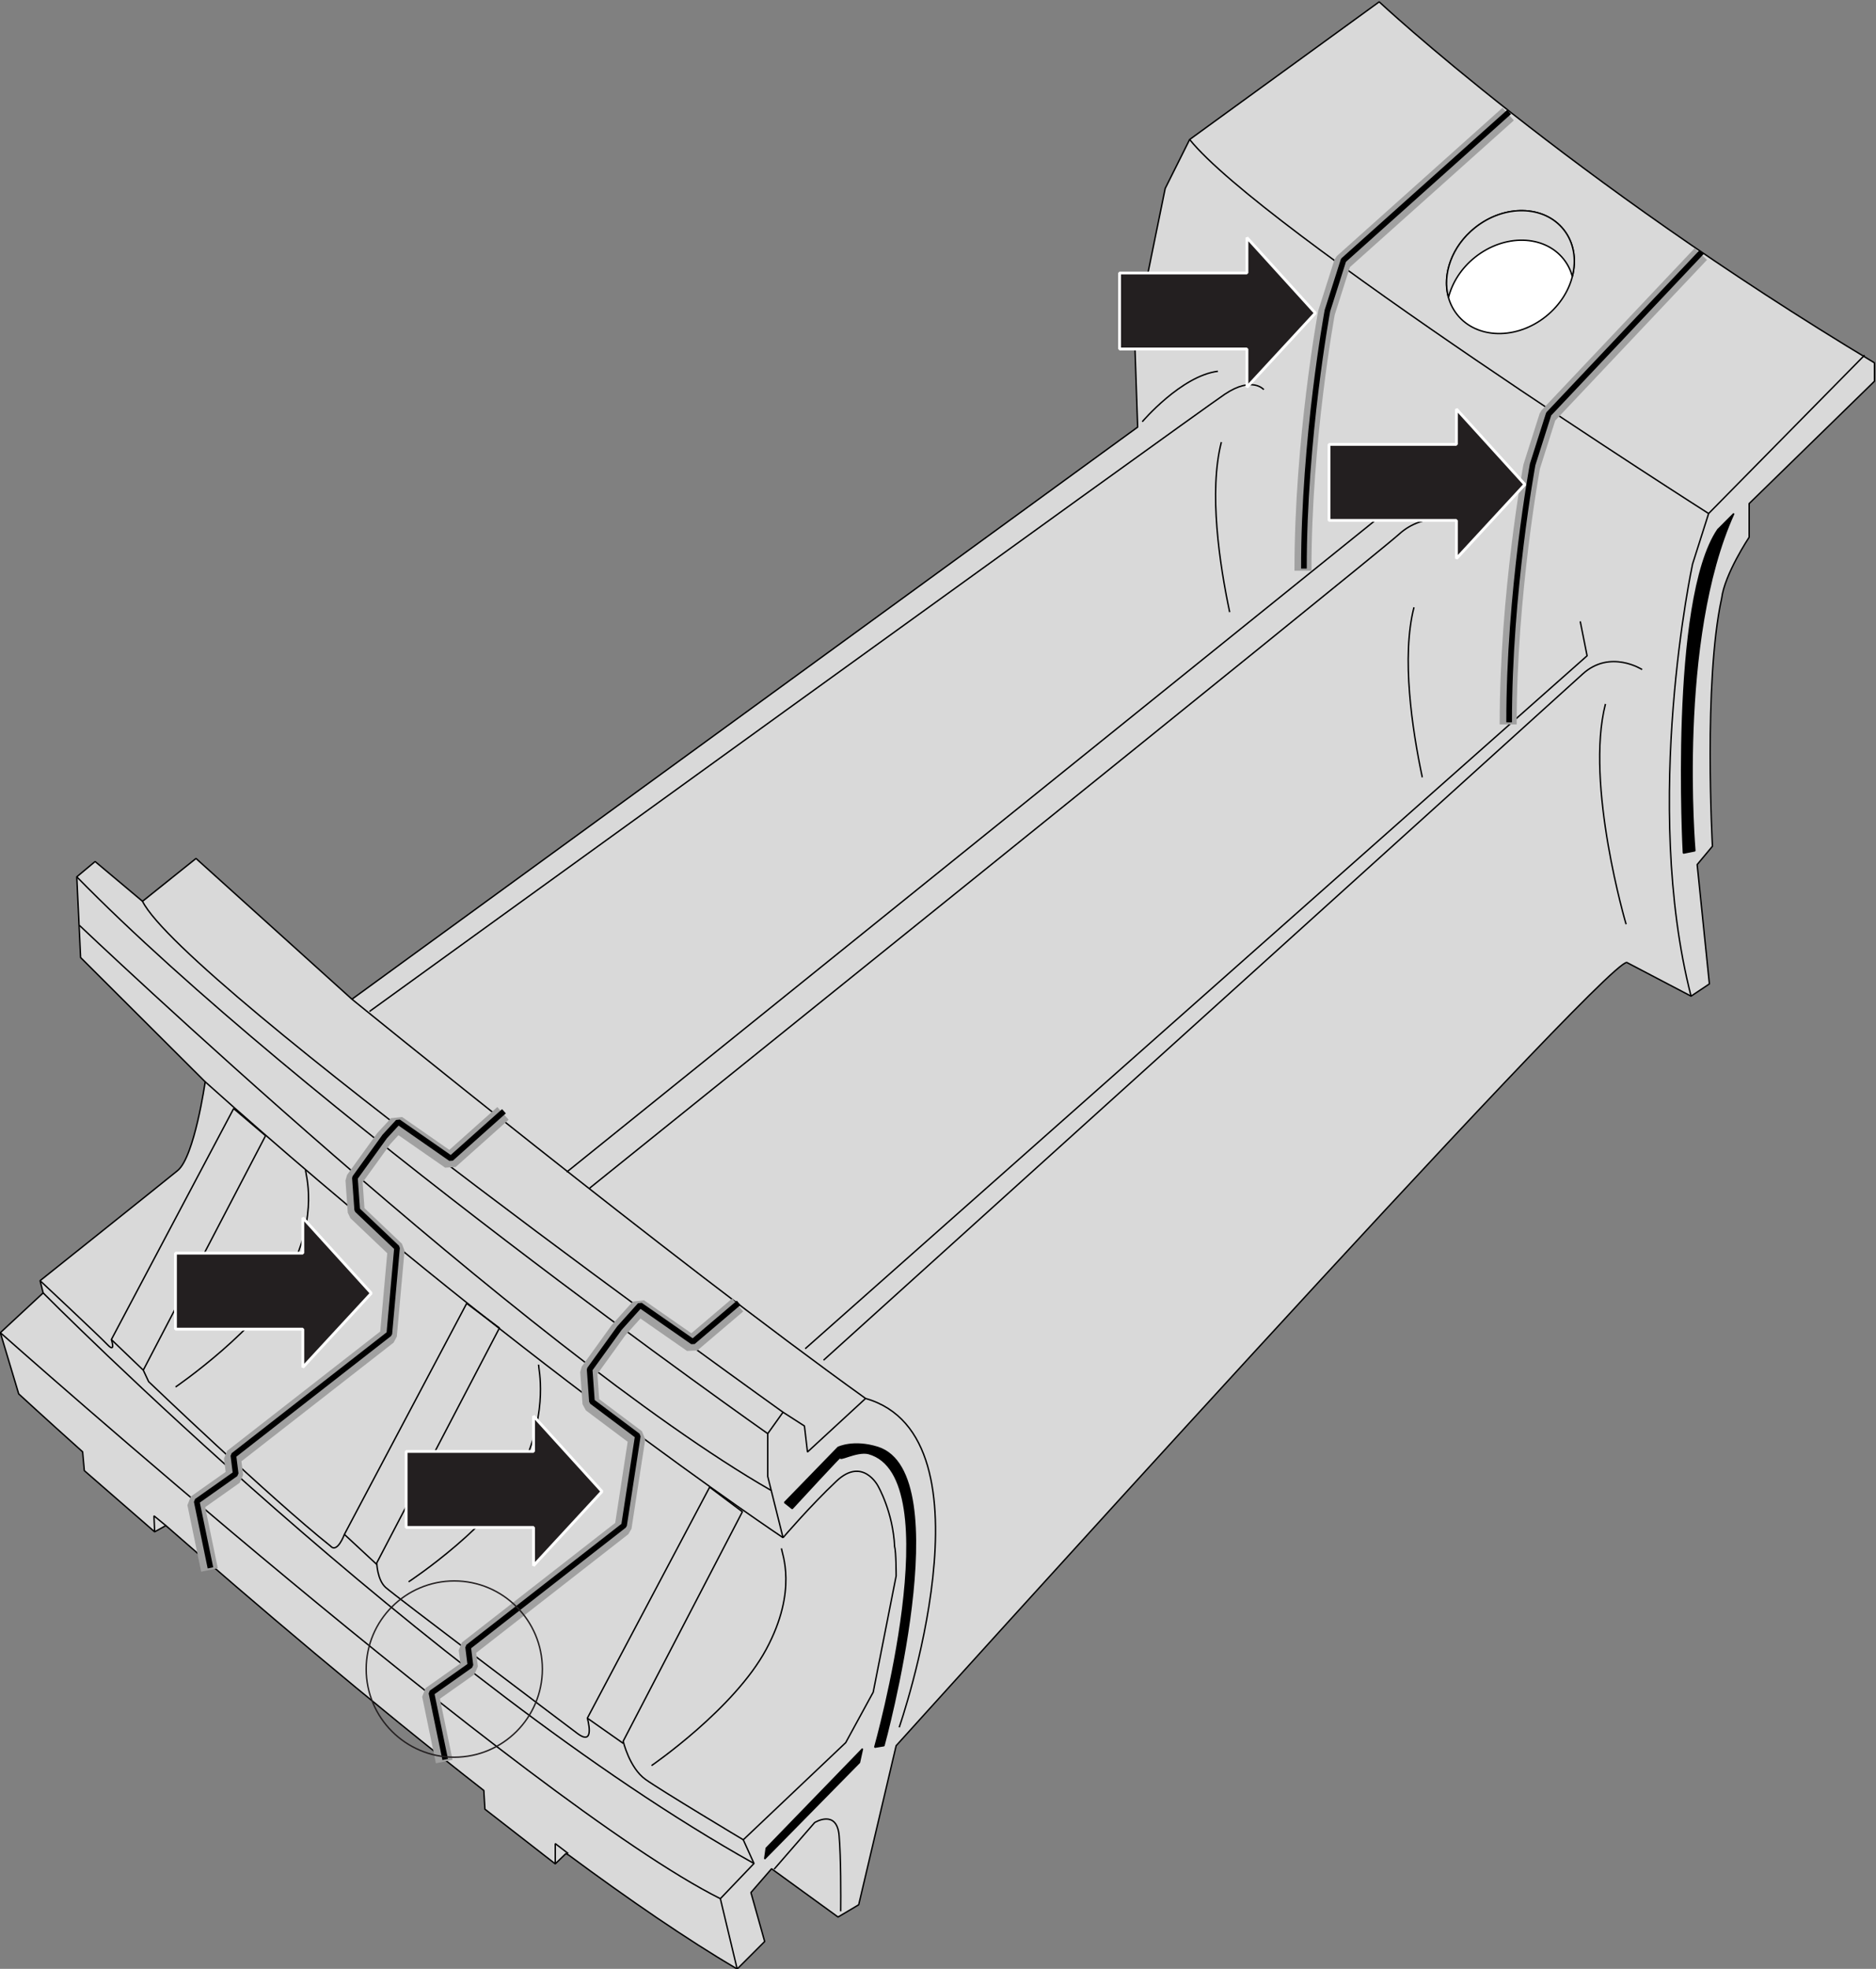 <?xml version="1.0" encoding="UTF-8" standalone="no"?>
<!-- Created with Inkscape (http://www.inkscape.org/) -->

<svg
   version="1.1"
   id="svg39434"
   xml:space="preserve"
   width="342.117"
   height="358.925"
   viewBox="0 0 342.117 358.925"
   sodipodi:docname="soldering-and-brazing.svg"
   inkscape:version="1.1.1 (3bf5ae0d25, 2021-09-20)"
   xmlns:inkscape="http://www.inkscape.org/namespaces/inkscape"
   xmlns:sodipodi="http://sodipodi.sourceforge.net/DTD/sodipodi-0.dtd"
   xmlns="http://www.w3.org/2000/svg"
   xmlns:svg="http://www.w3.org/2000/svg"><rect x="0" y="0" width="342.117" height="358.925" fill="#808080" stroke="none"/><defs
     id="defs39438" /><sodipodi:namedview
     id="namedview39436"
     pagecolor="#ffffff"
     bordercolor="#666666"
     borderopacity="1.0"
     inkscape:pageshadow="2"
     inkscape:pageopacity="0.0"
     inkscape:pagecheckerboard="0"
     showgrid="false"
     inkscape:zoom="0.6975294"
     inkscape:cx="152.68174"
     inkscape:cy="364.85917"
     inkscape:window-width="1920"
     inkscape:window-height="1001"
     inkscape:window-x="-9"
     inkscape:window-y="-9"
     inkscape:window-maximized="1"
     inkscape:current-layer="g39440" /><g
     id="g39440"
     inkscape:groupmode="layer"
     inkscape:label="Band 4 engl Wiki"
     transform="matrix(1.333,0,0,-1.333,-243.685,926.279)"><g
       id="g39468"><g
         id="g39470"
         transform="translate(405.375,563.253)"><path
           d="m 0,0 8.784,-4.602 2.509,1.673 -1.673,16.318 2.091,2.51 c 0,0 -1.254,22.385 1.255,33.891 0.419,3.347 3.765,8.368 3.765,8.368 V 62.76 L 33.88,79.496 v 2.511 c -41.827,25.104 -67.76,49.371 -67.76,49.371 l -25.932,-18.828 -3.346,-6.694 -4.183,-20.502 0.418,-12.134 -107.494,-78.241 -21.332,19.247 -7.319,-5.858 -6.484,5.439 -2.509,-2.092 0.523,-11.035 17.044,-16.998 c 0,0 -1.464,-10.251 -3.764,-12.133 -2.301,-1.883 -18.822,-15.063 -18.822,-15.063 l 0.418,-1.673 -5.856,-5.44 2.51,-8.368 c 0,0 3.273,-3.02 8.745,-7.925 l 0.234,-2.574 9.62,-8.368 1.535,0.853 c 11.956,-10.471 27.805,-23.976 43.5,-36.227 l 0.151,-2.557 9.621,-7.478 1.463,1.412 0.404,-0.231 c 8.211,-6.07 16.091,-11.478 23.019,-15.564 l 3.765,3.766 -1.882,6.694 2.827,3.253 9.093,-6.6 2.824,1.673 5.123,21.757 c 0,0 97.038,107.529 99.966,107.111 z"
           style="fill:#d9d9d9;fill-opacity:1;fill-rule:nonzero;stroke:#000000;stroke-width:0.194;stroke-linecap:butt;stroke-linejoin:miter;stroke-miterlimit:1;stroke-dasharray:none;stroke-opacity:1"
           id="path39472" /></g><g
         id="g39474"
         transform="translate(297.825,433.496)"><path
           d="m 0,0 c 0.019,2.046 0.038,7.353 -0.219,10.355 -0.313,3.661 -3.346,1.779 -3.346,1.779 L -9.103,5.763"
           style="fill:none;stroke:#000000;stroke-width:0.194;stroke-linecap:butt;stroke-linejoin:miter;stroke-miterlimit:1;stroke-dasharray:none;stroke-opacity:1"
           id="path39476" /><g
           id="g39478"
           transform="translate(-104.511,141.472)"><path
             d="m 0,0 c 30.533,-31.171 94.528,-76.149 94.528,-76.149 v -5.858 l 2.092,-8.368 c 0,0 3.764,4.394 7.319,7.741 3.556,3.347 5.647,-0.628 5.647,-0.628 0,0 2.091,-3.556 2.3,-8.368 0.209,-0.627 0.209,-3.975 0.209,-3.975 l -3.137,-15.899 -3.764,-6.903 -14.012,-13.285 1.464,-3.242 -4.601,-4.812 2.301,-9.623"
             style="fill:none;stroke:#000000;stroke-width:0.194;stroke-linecap:butt;stroke-linejoin:miter;stroke-miterlimit:1;stroke-dasharray:none;stroke-opacity:1"
             id="path39480" /><g
             id="g39482"
             transform="translate(94.528,-76.149)"><path
               d="m 0,0 2.091,2.929 c 0,0 -81.98,58.576 -87.627,69.873"
               style="fill:none;stroke:#000000;stroke-width:0.194;stroke-linecap:butt;stroke-linejoin:miter;stroke-miterlimit:1;stroke-dasharray:none;stroke-opacity:1"
               id="path39484" /><g
               id="g39486"
               transform="translate(17.986,-40.166)"><path
                 d="m 0,0 c 0,0 13.803,39.748 -4.601,44.978 l -7.947,-7.322 -0.418,3.557 -2.928,1.882"
                 style="fill:none;stroke:#000000;stroke-width:0.194;stroke-linecap:butt;stroke-linejoin:miter;stroke-miterlimit:1;stroke-dasharray:none;stroke-opacity:1"
                 id="path39488" /><g
                 id="g39490"
                 transform="translate(-74.87,99.579)"><path
                   d="M 0,0 C 0,0 43.709,-35.564 70.269,-54.601"
                   style="fill:none;stroke:#000000;stroke-width:0.194;stroke-linecap:butt;stroke-linejoin:miter;stroke-miterlimit:1;stroke-dasharray:none;stroke-opacity:1"
                   id="path39492" /></g></g></g></g></g><g
         id="g39494"
         transform="translate(290.143,489.405)"><path
           d="m 0,0 7.32,7.531 c 0,0 2.091,1.046 5.437,0 11.084,-3.556 0.837,-40.794 0.837,-40.794 l -1.255,-0.209 c 0,0 10.457,37.028 -0.837,40.166 C 9.829,7.113 7.111,5.439 7.738,6.276 8.365,7.113 1.046,-0.837 1.046,-0.837 Z"
           style="fill:#000000;fill-opacity:1;fill-rule:nonzero;stroke:#000000;stroke-width:0.194;stroke-linecap:butt;stroke-linejoin:miter;stroke-miterlimit:1;stroke-dasharray:none;stroke-opacity:1"
           id="path39496" /></g><g
         id="g39498"
         transform="translate(300.808,455.724)"><path
           d="m 0,0 -13.175,-13.598 -0.209,-1.465 12.966,13.18 z"
           style="fill:#000000;fill-opacity:1;fill-rule:nonzero;stroke:#000000;stroke-width:0.194;stroke-linecap:butt;stroke-linejoin:miter;stroke-miterlimit:1;stroke-dasharray:none;stroke-opacity:1"
           id="path39500" /></g><g
         id="g39502"
         transform="translate(193.68,568.326)"><path
           d="M 0,0 C 0,0 61.171,-58.053 94.581,-77.247"
           style="fill:none;stroke:#000000;stroke-width:0.194;stroke-linecap:butt;stroke-linejoin:miter;stroke-miterlimit:1;stroke-dasharray:none;stroke-opacity:1"
           id="path39504" /><g
           id="g39506"
           transform="translate(17.201,-21.391)"><path
             d="M 0,0 C 42.036,-37.656 79.052,-62.342 79.052,-62.342"
             style="fill:none;stroke:#000000;stroke-width:0.194;stroke-linecap:butt;stroke-linejoin:miter;stroke-miterlimit:1;stroke-dasharray:none;stroke-opacity:1"
             id="path39508" /><g
             id="g39510"
             transform="translate(-22.168,-28.87)"><path
               d="M 0,0 C 0,0 52.702,-53.137 97.247,-78.032"
               style="fill:none;stroke:#000000;stroke-width:0.194;stroke-linecap:butt;stroke-linejoin:miter;stroke-miterlimit:1;stroke-dasharray:none;stroke-opacity:1"
               id="path39512" /><g
               id="g39514"
               transform="translate(-5.856,-5.439)"><path
                 d="M 0,0 C 0,0 72.569,-64.434 98.502,-77.404"
                 style="fill:none;stroke:#000000;stroke-width:0.194;stroke-linecap:butt;stroke-linejoin:miter;stroke-miterlimit:1;stroke-dasharray:none;stroke-opacity:1"
                 id="path39516" /><g
                 id="g39518"
                 transform="translate(21.109,-27.235)"><path
                   d="M 0,0 -0.091,2.184 1.535,0.853"
                   style="fill:none;stroke:#000000;stroke-width:0.194;stroke-linecap:butt;stroke-linejoin:miter;stroke-miterlimit:1;stroke-dasharray:none;stroke-opacity:1"
                   id="path39520" /><g
                   id="g39522"
                   transform="translate(56.584,-43.997)"><path
                     d="M 0,0 -1.778,1.36 V -1.412"
                     style="fill:none;stroke:#000000;stroke-width:0.194;stroke-linecap:butt;stroke-linejoin:miter;stroke-miterlimit:1;stroke-dasharray:none;stroke-opacity:1"
                     id="path39524" /><g
                     id="g39526"
                     transform="translate(2.614,18.514)"><path
                       d="M 0,0 4.915,-3.452"
                       style="fill:none;stroke:#000000;stroke-width:0.194;stroke-linecap:butt;stroke-linejoin:miter;stroke-miterlimit:1;stroke-dasharray:none;stroke-opacity:1"
                       id="path39528" /><g
                       id="g39530"
                       transform="translate(26.56,23.221)"><path
                         d="m 0,0 c 0,-0.628 2.301,-5.648 -2.091,-13.807 -4.392,-8.159 -15.685,-15.899 -15.685,-15.899"
                         style="fill:none;stroke:#000000;stroke-width:0.194;stroke-linecap:butt;stroke-linejoin:miter;stroke-miterlimit:1;stroke-dasharray:none;stroke-opacity:1"
                         id="path39532" /><g
                         id="g39534"
                         transform="translate(-33.239,25.13)"><path
                           d="m 0,0 c 0,-0.628 1.372,-5.936 -2.091,-13.807 -3.464,-7.872 -15.685,-15.9 -15.685,-15.9"
                           style="fill:none;stroke:#000000;stroke-width:0.194;stroke-linecap:butt;stroke-linejoin:miter;stroke-miterlimit:1;stroke-dasharray:none;stroke-opacity:1"
                           id="path39536" /><g
                           id="g39538"
                           transform="translate(-31.88,26.647)"><path
                             d="m 0,0 c 0,-0.628 1.804,-5.962 -2.091,-13.807 -3.895,-7.845 -15.685,-15.899 -15.685,-15.899"
                             style="fill:none;stroke:#000000;stroke-width:0.194;stroke-linecap:butt;stroke-linejoin:miter;stroke-miterlimit:1;stroke-dasharray:none;stroke-opacity:1"
                             id="path39540" /><g
                             id="g39542"
                             transform="translate(-26.56,-23.221)"><path
                               d="M 0,0 4.366,-4.184"
                               style="fill:none;stroke:#000000;stroke-width:0.194;stroke-linecap:butt;stroke-linejoin:miter;stroke-miterlimit:1;stroke-dasharray:none;stroke-opacity:1"
                               id="path39544" /><g
                               id="g39546"
                               transform="translate(31.88,-26.647)"><path
                                 d="M 0,0 4.483,-4.158"
                                 style="fill:none;stroke:#000000;stroke-width:0.194;stroke-linecap:butt;stroke-linejoin:miter;stroke-miterlimit:1;stroke-dasharray:none;stroke-opacity:1"
                                 id="path39548" /><g
                                 id="g39550"
                                 transform="translate(125.781,156.561)"><path
                                   d="m 0,0 c 0,0 -1.569,1.883 -5.333,-0.628 -3.764,-2.51 -117.01,-84.412 -117.01,-84.412"
                                   style="fill:none;stroke:#000000;stroke-width:0.194;stroke-linecap:butt;stroke-linejoin:miter;stroke-miterlimit:1;stroke-dasharray:none;stroke-opacity:1"
                                   id="path39552" /><g
                                   id="g39554"
                                   transform="translate(-16.626,-4.393)"><path
                                   d="M 0,0 C 0,0 5.333,6.276 10.352,6.904"
                                   style="fill:none;stroke:#000000;stroke-width:0.194;stroke-linecap:butt;stroke-linejoin:miter;stroke-miterlimit:1;stroke-dasharray:none;stroke-opacity:1"
                                   id="path39556" /><g
                                   id="g39558"
                                   transform="translate(35.762,-10.355)"><path
                                   d="M 0,0 -114.501,-92.258"
                                   style="fill:none;stroke:#000000;stroke-width:0.194;stroke-linecap:butt;stroke-linejoin:miter;stroke-miterlimit:1;stroke-dasharray:none;stroke-opacity:1"
                                   id="path39560" /><g
                                   id="g39562"
                                   transform="translate(7.215,-3.138)"><path
                                   d="m 0,0 c 0,0 -4.392,1.255 -7.843,-1.883 -3.45,-3.138 -110.736,-89.433 -110.736,-89.433"
                                   style="fill:none;stroke:#000000;stroke-width:0.194;stroke-linecap:butt;stroke-linejoin:miter;stroke-miterlimit:1;stroke-dasharray:none;stroke-opacity:1"
                                   id="path39564" /><g
                                   id="g39566"
                                   transform="translate(16.94,-13.807)"><path
                                   d="M 0,0 0.941,-4.707 -106.031,-99.475"
                                   style="fill:none;stroke:#000000;stroke-width:0.194;stroke-linecap:butt;stroke-linejoin:miter;stroke-miterlimit:1;stroke-dasharray:none;stroke-opacity:1"
                                   id="path39568" /><g
                                   id="g39570"
                                   transform="translate(8.47,-6.59)"><path
                                   d="m 0,0 c 0,0 -4.392,2.824 -8.156,-0.628 -3.765,-3.451 -103.835,-93.826 -103.835,-93.826"
                                   style="fill:none;stroke:#000000;stroke-width:0.194;stroke-linecap:butt;stroke-linejoin:miter;stroke-miterlimit:1;stroke-dasharray:none;stroke-opacity:1"
                                   id="path39572" /><g
                                   id="g39574"
                                   transform="translate(-5.019,-4.707)"><path
                                   d="M 0,0 C -2.823,-10.983 2.823,-30.125 2.823,-30.125"
                                   style="fill:none;stroke:#000000;stroke-width:0.194;stroke-linecap:butt;stroke-linejoin:miter;stroke-miterlimit:1;stroke-dasharray:none;stroke-opacity:1"
                                   id="path39576" /><g
                                   id="g39578"
                                   transform="translate(-26.194,13.219)"><path
                                   d="M 0,0 C -1.743,-6.783 -0.257,-16.676 1.135,-23.252"
                                   style="fill:none;stroke:#000000;stroke-width:0.194;stroke-linecap:butt;stroke-linejoin:miter;stroke-miterlimit:1;stroke-dasharray:none;stroke-opacity:1"
                                   id="path39580" /><g
                                   id="g39582"
                                   transform="translate(-26.351,22.594)"><path
                                   d="M 0,0 C -1.743,-6.782 -0.257,-16.676 1.135,-23.252"
                                   style="fill:none;stroke:#000000;stroke-width:0.194;stroke-linecap:butt;stroke-linejoin:miter;stroke-miterlimit:1;stroke-dasharray:none;stroke-opacity:1"
                                   id="path39584" /></g></g></g></g></g></g></g></g></g></g></g></g></g></g></g></g></g></g></g></g></g><g
         id="g39586"
         transform="translate(417.819,622.457)"><path
           d="m 0,0 2.196,2.197 c -7.843,-17.259 -5.333,-46.129 -5.333,-46.129 l -1.568,-0.314 c 0,0 -1.883,34.518 4.705,44.246 z"
           style="fill:#000000;fill-opacity:1;fill-rule:nonzero;stroke:#000000;stroke-width:0.194;stroke-linecap:butt;stroke-linejoin:miter;stroke-miterlimit:1;stroke-dasharray:none;stroke-opacity:1"
           id="path39588" /></g><g
         id="g39590"
         transform="translate(382.166,651.854)"><path
           d="m 0,0 c 2.676,-3.351 8.104,-3.465 12.125,-0.253 4.02,3.212 5.11,8.533 2.434,11.884 C 11.884,14.983 6.455,15.096 2.435,11.884 -1.585,8.672 -2.676,3.351 0,0 Z"
           style="fill:#ffffff;fill-opacity:1;fill-rule:nonzero;stroke:#000000;stroke-width:0.194;stroke-linecap:butt;stroke-linejoin:miter;stroke-miterlimit:1;stroke-dasharray:none;stroke-opacity:1"
           id="path39592" /></g><g
         id="g39594"
         transform="translate(437.895,646.306)"><path
           d="m 0,0 -21.332,-21.652 c 0,0 -61.171,38.911 -71,51.149"
           style="fill:none;stroke:#000000;stroke-width:0.194;stroke-linecap:butt;stroke-linejoin:miter;stroke-miterlimit:1;stroke-dasharray:none;stroke-opacity:1"
           id="path39596" /><g
           id="g39598"
           transform="translate(-23.737,-87.655)"><path
             d="m 0,0 c -6.797,26.568 0.209,59.099 0.209,59.099 l 2.196,6.904"
             style="fill:none;stroke:#000000;stroke-width:0.194;stroke-linecap:butt;stroke-linejoin:miter;stroke-miterlimit:1;stroke-dasharray:none;stroke-opacity:1"
             id="path39600" /><g
             id="g39602"
             transform="translate(-129.663,-115.374)"><path
               d="m 0,0 c 0,0 -11.189,6.694 -13.385,8.263 -2.195,1.569 -3.045,5.217 -3.045,5.217 l 16.312,31.38 -4.483,3.361 -16.731,-31.59 c 0,0 1.151,-3.974 -1.359,-2.092 -2.51,1.883 -25.096,18.933 -26.246,19.979 -1.15,1.046 -1.203,3.347 -1.203,3.347 l 16.783,32.126 -4.483,3.36 -16.731,-31.589 c 0,0 -0.954,-2.641 -1.895,-1.595 -8.247,6.574 -24.887,22.489 -24.887,22.489 l -0.732,1.569 16.731,32.06 -4.366,3.713 -16.73,-31.589 c 0,0 0.647,-1.939 -0.526,-0.708 -1.174,1.231 -9.225,8.762 -9.225,8.762"
               style="fill:none;stroke:#000000;stroke-width:0.194;stroke-linecap:butt;stroke-linejoin:miter;stroke-miterlimit:1;stroke-dasharray:none;stroke-opacity:1"
               id="path39604" /></g></g></g><g
         id="g39606"
         transform="translate(384.601,659.698)"><path
           d="m 0,0 c 4.02,3.212 9.449,3.099 12.125,-0.253 0.566,-0.709 0.954,-1.51 1.191,-2.358 0.579,2.281 0.23,4.618 -1.191,6.398 C 9.449,7.139 4.02,7.252 0,4.04 -3.169,1.508 -4.508,-2.331 -3.626,-5.486 -3.115,-3.474 -1.884,-1.505 0,0 Z"
           style="fill:#d9d9d9;fill-opacity:1;fill-rule:nonzero;stroke:#000000;stroke-width:0.194;stroke-linecap:butt;stroke-linejoin:miter;stroke-miterlimit:1;stroke-dasharray:none;stroke-opacity:1"
           id="path39608" /></g><g
         id="g39610"
         transform="translate(389.141,595.81)"><path
           d="m 0,0 c -0.016,17.808 3.215,35.263 3.215,35.263 l 2.196,6.904 20.94,22.162"
           style="fill:none;stroke:#a1a1a1;stroke-width:2.324;stroke-linecap:butt;stroke-linejoin:miter;stroke-miterlimit:1;stroke-dasharray:none;stroke-opacity:1"
           id="path39612" /><g
           id="g39614"
           transform="translate(-28.076,21.025)"><path
             d="m 0,0 c -0.016,17.809 3.215,35.263 3.215,35.263 l 2.196,6.904 22.665,20.28"
             style="fill:none;stroke:#a1a1a1;stroke-width:2.324;stroke-linecap:butt;stroke-linejoin:miter;stroke-miterlimit:1;stroke-dasharray:none;stroke-opacity:1"
             id="path39616" /><g
             id="g39618"
             transform="translate(-117.481,-162.863)"><path
               d="m 0,0 -1.882,9.1 5.333,3.766 -0.314,2.51 21.332,16.632 1.882,12.238 -6.274,4.707 -0.314,4.393 4.078,5.648 2.823,3.139 7.215,-5.021 6.275,5.334"
               style="fill:none;stroke:#a1a1a1;stroke-width:2.324;stroke-linecap:butt;stroke-linejoin:miter;stroke-miterlimit:1;stroke-dasharray:none;stroke-opacity:1"
               id="path39620" /><g
               id="g39622"
               transform="translate(-32.115,26.202)"><path
                 d="m 0,0 -1.882,9.1 5.333,3.766 -0.314,2.51 21.332,16.632 1.058,11.767 -5.45,5.178 -0.314,4.393 4.078,5.649 1.843,2 7.215,-5.021 7.255,6.472"
                 style="fill:none;stroke:#a1a1a1;stroke-width:2.324;stroke-linecap:butt;stroke-linejoin:miter;stroke-miterlimit:1;stroke-dasharray:none;stroke-opacity:1"
                 id="path39624" /></g></g></g></g><g
         id="g39626"
         transform="translate(389.272,596.098)"><path
           d="m 0,0 c -0.016,17.809 3.215,35.263 3.215,35.263 l 2.196,6.904 20.94,22.162"
           style="fill:none;stroke:#000000;stroke-width:0.775;stroke-linecap:butt;stroke-linejoin:miter;stroke-miterlimit:1;stroke-dasharray:none;stroke-opacity:1"
           id="path39628" /><g
           id="g39630"
           transform="translate(-28.076,21.025)"><path
             d="m 0,0 c -0.016,17.809 3.215,35.263 3.215,35.263 l 2.196,6.904 22.665,20.279"
             style="fill:none;stroke:#000000;stroke-width:0.775;stroke-linecap:butt;stroke-linejoin:miter;stroke-miterlimit:1;stroke-dasharray:none;stroke-opacity:1"
             id="path39632" /><g
             id="g39634"
             transform="translate(-117.481,-162.863)"><path
               d="m 0,0 -1.882,9.1 5.333,3.766 -0.314,2.51 21.332,16.632 1.882,12.238 -6.274,4.707 -0.314,4.393 4.078,5.649 2.823,3.138 7.216,-5.021 6.274,5.334"
               style="fill:none;stroke:#000000;stroke-width:0.775;stroke-linecap:butt;stroke-linejoin:miter;stroke-miterlimit:1;stroke-dasharray:none;stroke-opacity:1"
               id="path39636" /><g
               id="g39638"
               transform="translate(-32.115,26.202)"><path
                 d="m 0,0 -1.882,9.1 5.333,3.766 -0.314,2.51 21.332,16.632 1.058,11.767 -5.45,5.178 -0.314,4.393 4.078,5.649 1.843,2 7.215,-5.021 7.255,6.472"
                 style="fill:none;stroke:#000000;stroke-width:0.775;stroke-linecap:butt;stroke-linejoin:miter;stroke-miterlimit:1;stroke-dasharray:none;stroke-opacity:1"
                 id="path39640" /></g></g></g></g><g
         id="g39642"
         transform="translate(265.17,490.905)"><path
           d="M 0,0 -9.368,10.317 V 5.48 h -17.425 c 0,-3.465 0,-6.93 0,-10.395 h 17.425 v -5.226 z"
           style="fill:#231f20;fill-opacity:1;fill-rule:nonzero;stroke:#ffffff;stroke-width:0.387;stroke-linecap:butt;stroke-linejoin:miter;stroke-miterlimit:1;stroke-dasharray:none;stroke-opacity:1"
           id="path39644" /></g><g
         id="g39646"
         transform="translate(391.425,628.627)"><path
           d="M 0,0 -9.368,10.317 V 5.48 h -17.425 c 0,-3.465 0,-6.93 0,-10.395 h 17.425 v -5.226 z"
           style="fill:#231f20;fill-opacity:1;fill-rule:nonzero;stroke:#ffffff;stroke-width:0.387;stroke-linecap:butt;stroke-linejoin:miter;stroke-miterlimit:1;stroke-dasharray:none;stroke-opacity:1"
           id="path39648" /></g><g
         id="g39650"
         transform="translate(362.767,652.069)"><path
           d="M 0,0 -9.368,10.317 V 5.48 h -17.425 c 0,-3.465 0,-6.93 0,-10.395 h 17.425 v -5.226 z"
           style="fill:#231f20;fill-opacity:1;fill-rule:nonzero;stroke:#ffffff;stroke-width:0.387;stroke-linecap:butt;stroke-linejoin:miter;stroke-miterlimit:1;stroke-dasharray:none;stroke-opacity:1"
           id="path39652" /></g><g
         id="g39654"
         transform="translate(233.606,518.024)"><path
           d="M 0,0 -9.368,10.317 V 5.48 h -17.425 c 0,-3.465 0,-6.93 0,-10.395 h 17.425 v -5.226 z"
           style="fill:#231f20;fill-opacity:1;fill-rule:nonzero;stroke:#ffffff;stroke-width:0.387;stroke-linecap:butt;stroke-linejoin:miter;stroke-miterlimit:1;stroke-dasharray:none;stroke-opacity:1"
           id="path39656" /></g><g
         id="g39658"
         transform="translate(244.958,454.566)"><path
           d="M 0,0 C 6.655,0 12.05,5.397 12.05,12.053 12.05,18.71 6.655,24.107 0,24.107 -6.655,24.107 -12.05,18.71 -12.05,12.053 -12.05,5.397 -6.655,0 0,0 Z"
           style="fill:none;stroke:#231f20;stroke-width:0.194;stroke-linecap:butt;stroke-linejoin:miter;stroke-miterlimit:1;stroke-dasharray:none;stroke-opacity:1"
           id="path39660" /></g></g></g></svg>
